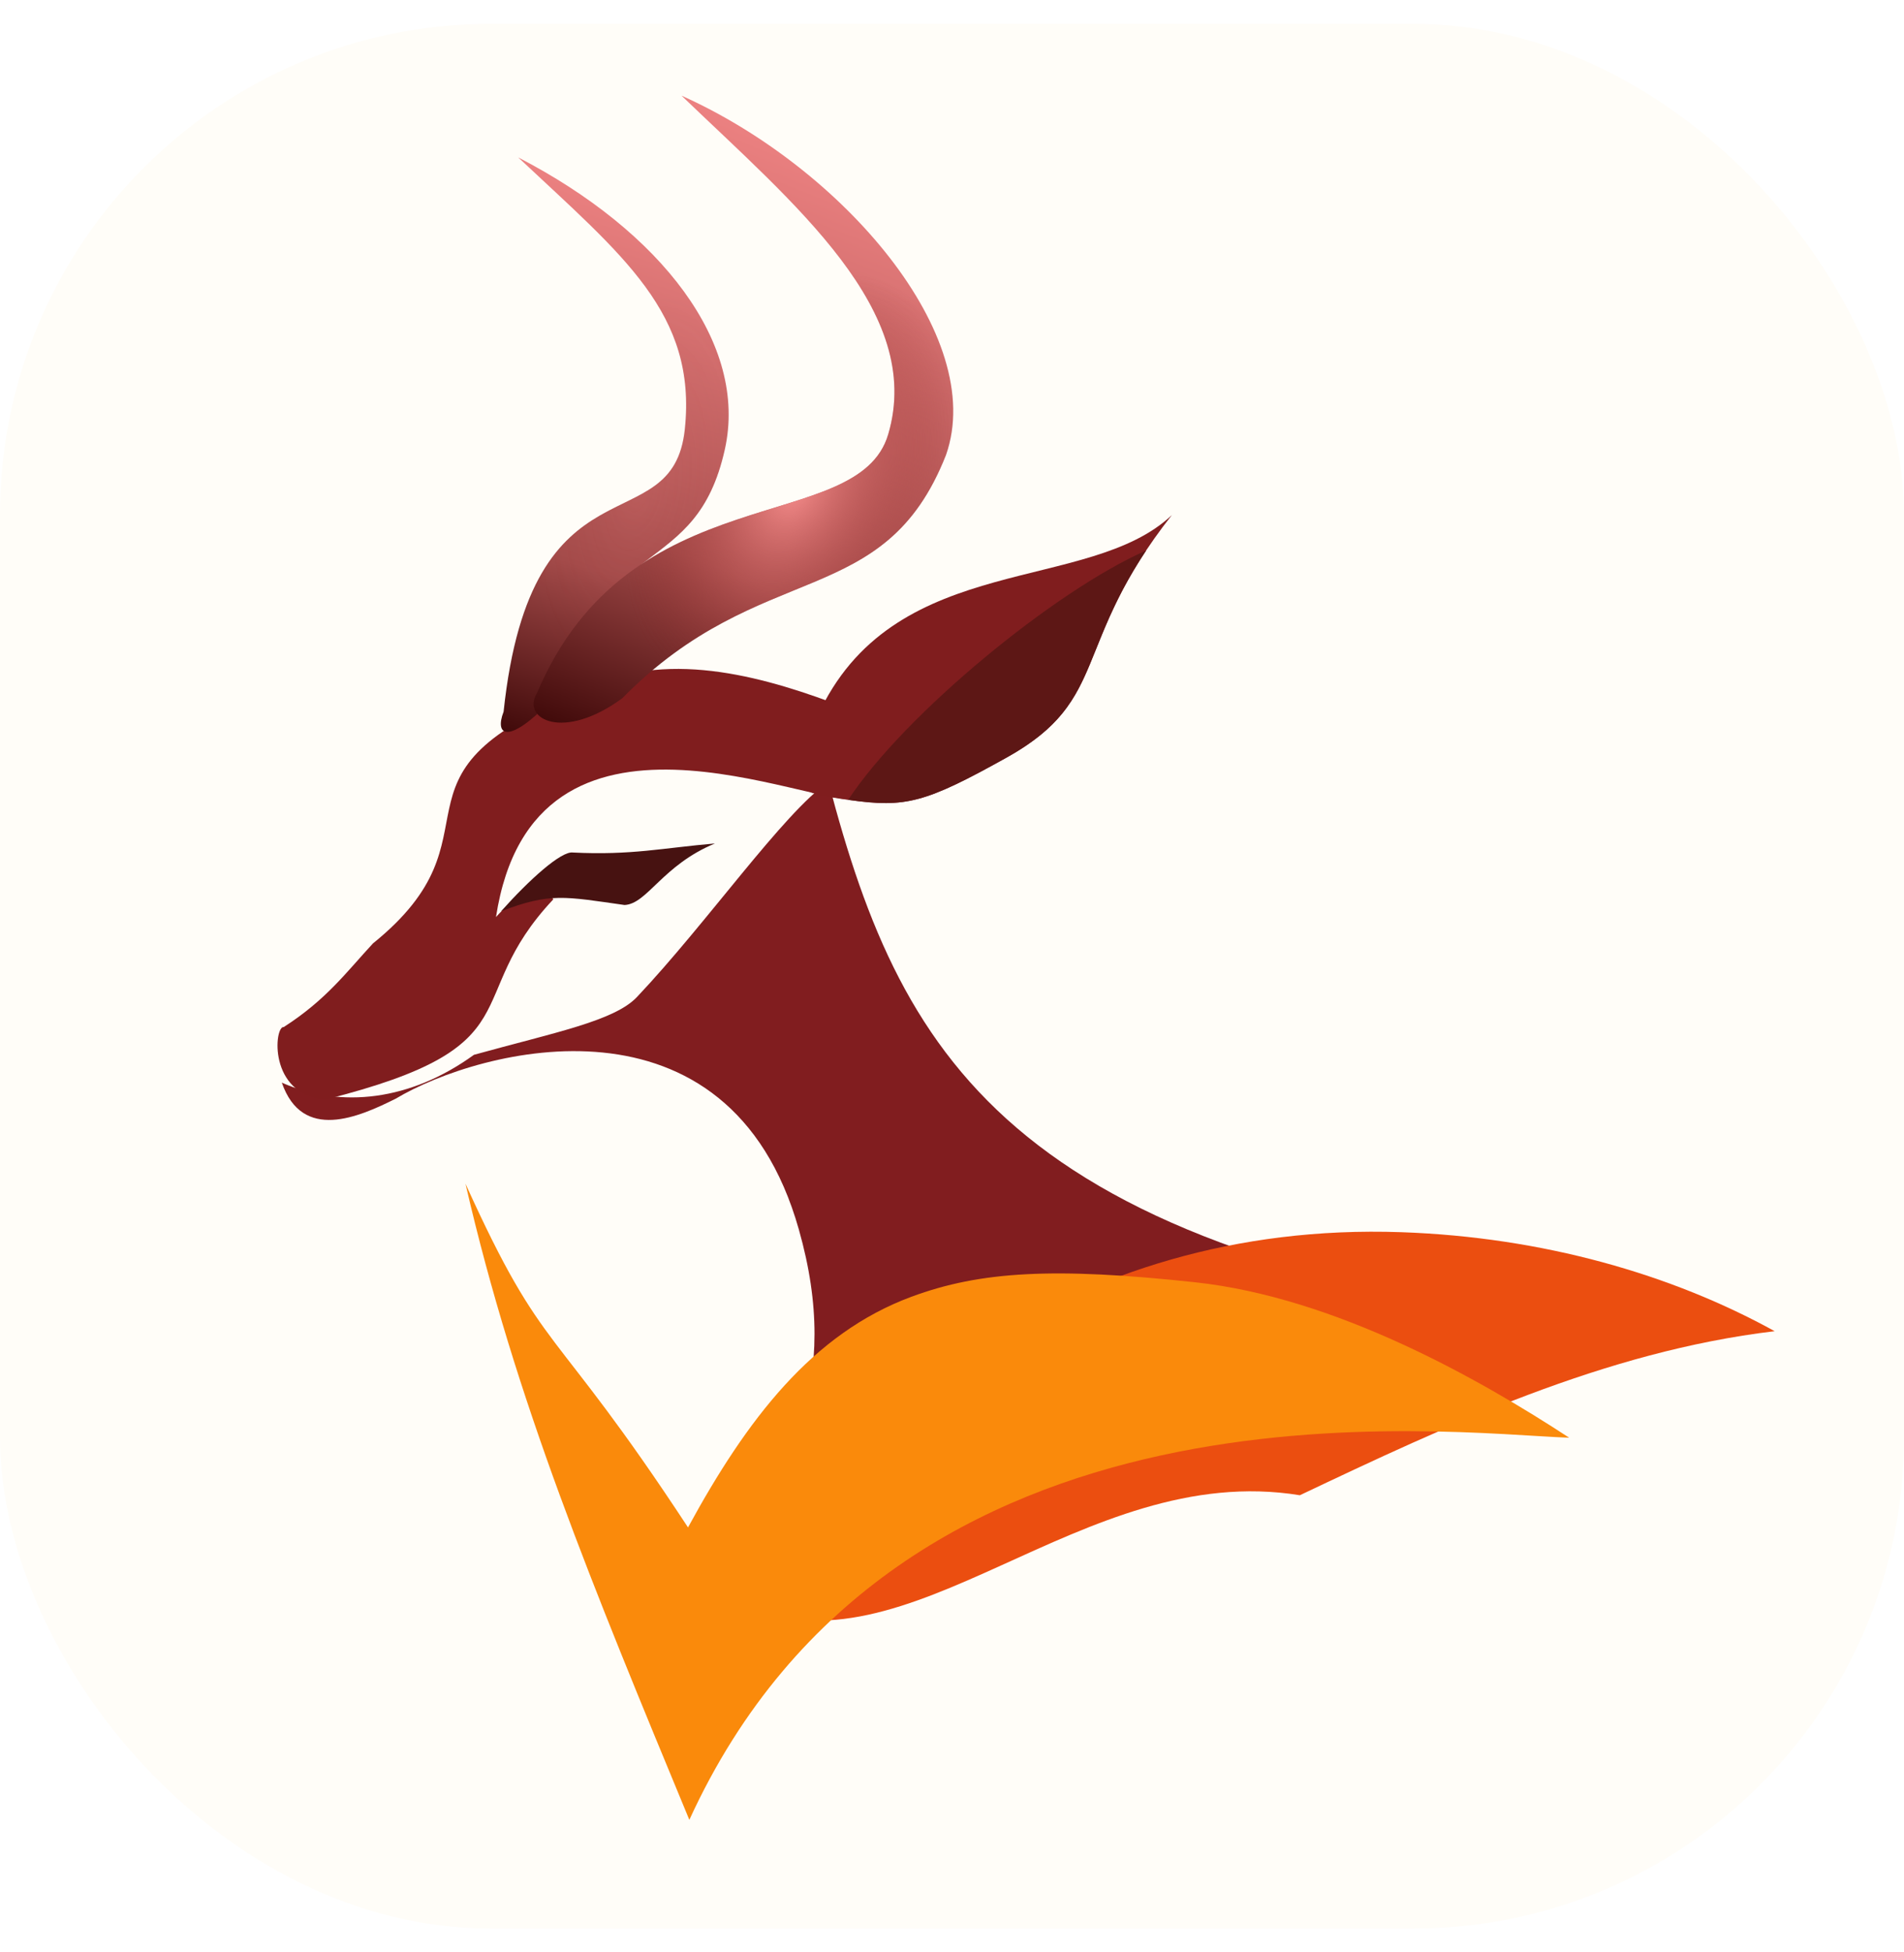 <svg width="40" height="41" viewBox="0 0 40 41" fill="none" xmlns="http://www.w3.org/2000/svg">
<g clip-path="url(#clip0_74_239)">
<rect y="0.5" width="40" height="40" rx="10.315" fill="#FFFDF8"/>
<g filter="url(#filter0_ii_74_239)">
<path d="M6.369 23.004C6.8 24.25 7.985 23.728 8.762 23.34C10.538 22.279 15.763 20.901 17.231 26.089C18.137 29.289 17.055 31.175 15.383 34.256C19.308 28.188 26.276 28.603 34.666 28.223C21.82 26.711 19.426 22.692 17.852 16.688C16.901 17.345 15.309 19.641 13.829 21.206C13.352 21.71 12.089 21.952 10.405 22.419C9.072 23.384 7.61 23.551 6.369 23.004Z" fill="#811D1F"/>
</g>
<path d="M7.835 19.812C7.274 20.418 6.855 20.994 5.961 21.568C5.762 21.54 5.626 22.99 6.832 23.091C11.328 21.961 9.633 21 11.625 18.885C11.533 18.737 11.064 18.535 10.42 19.258C11.212 14.106 17.07 16.984 18.065 16.786C18.921 16.055 17.414 15.145 17.47 14.75C15.795 14.131 13.765 13.62 12.094 14.582C7.83 16.31 10.688 17.511 7.835 19.812Z" fill="#801D1E"/>
<path d="M10.527 19.137C11.555 18.74 11.873 18.829 13.121 19.005C13.599 18.982 13.917 18.168 15.02 17.713C13.922 17.807 13.268 17.964 12.034 17.903C11.79 17.869 11.117 18.475 10.527 19.137Z" fill="#471211"/>
<path d="M17.247 14.886C16.441 16.603 16.65 16.632 17.837 16.799C19.024 16.966 19.431 16.865 21.147 15.909C23.359 14.676 22.474 13.542 24.619 10.816C22.873 12.469 18.888 11.57 17.247 14.886Z" fill="#801D1E"/>
<path fill-rule="evenodd" clip-rule="evenodd" d="M24.079 11.56C22.155 12.409 19.01 14.992 17.819 16.796C17.825 16.797 17.831 16.798 17.837 16.799C19.024 16.966 19.431 16.865 21.147 15.909C22.389 15.217 22.654 14.556 23.028 13.628C23.256 13.061 23.524 12.395 24.079 11.56Z" fill="#5D1715"/>
<g filter="url(#filter1_ii_74_239)">
<path d="M15.136 9.29C14.88 11.731 11.91 9.7 11.329 15.222C11.131 15.733 11.431 15.927 12.343 14.971C13.447 11.428 15.366 12.446 15.976 9.718C16.474 7.495 14.636 5.134 11.636 3.583C13.834 5.646 15.392 6.859 15.136 9.29Z" fill="url(#paint0_linear_74_239)"/>
<path d="M15.136 9.29C14.88 11.731 11.91 9.7 11.329 15.222C11.131 15.733 11.431 15.927 12.343 14.971C13.447 11.428 15.366 12.446 15.976 9.718C16.474 7.495 14.636 5.134 11.636 3.583C13.834 5.646 15.392 6.859 15.136 9.29Z" fill="url(#paint1_radial_74_239)" fill-opacity="0.1"/>
</g>
<g filter="url(#filter2_ii_74_239)">
<path d="M19.409 9.398C18.774 11.553 13.977 10.223 12.028 14.836C11.699 15.38 12.586 15.848 13.822 14.94C16.756 11.962 19.323 13.134 20.623 9.832C21.498 7.337 18.449 3.799 15.067 2.286C17.432 4.56 20.174 6.806 19.409 9.398Z" fill="url(#paint2_linear_74_239)"/>
<path d="M19.409 9.398C18.774 11.553 13.977 10.223 12.028 14.836C11.699 15.38 12.586 15.848 13.822 14.94C16.756 11.962 19.323 13.134 20.623 9.832C21.498 7.337 18.449 3.799 15.067 2.286C17.432 4.56 20.174 6.806 19.409 9.398Z" fill="url(#paint3_radial_74_239)"/>
</g>
<path d="M15.541 33.685C19.11 35.316 22.702 30.649 27.308 31.4C30.397 29.935 33.708 28.38 37.283 27.955C35.122 26.762 32.415 25.98 29.439 25.876C22.42 25.631 17.642 29.826 15.541 33.685Z" fill="#EB4E10"/>
<g filter="url(#filter3_i_74_239)">
<path d="M15.541 33.684C12.645 29.273 12.541 30.16 10.866 26.466C11.918 31.027 13.533 34.907 15.569 39.825C19.971 30.204 31.444 31.709 34.053 31.8C32.184 30.577 29.156 28.856 26.196 28.536C23.245 28.218 21.687 28.301 20.234 28.84C18.154 29.611 16.778 31.412 15.541 33.684Z" fill="#FA8A0B"/>
</g>
</g>
<defs>
<filter id="filter0_ii_74_239" x="6.146" y="16.509" width="28.699" height="17.747" filterUnits="userSpaceOnUse" color-interpolation-filters="sRGB">
<feFlood flood-opacity="0" result="BackgroundImageFix"/>
<feBlend mode="normal" in="SourceGraphic" in2="BackgroundImageFix" result="shape"/>
<feColorMatrix in="SourceAlpha" type="matrix" values="0 0 0 0 0 0 0 0 0 0 0 0 0 0 0 0 0 0 127 0" result="hardAlpha"/>
<feOffset dx="-1.79"/>
<feGaussianBlur stdDeviation="0.112"/>
<feComposite in2="hardAlpha" operator="arithmetic" k2="-1" k3="1"/>
<feColorMatrix type="matrix" values="0 0 0 0 0.369 0 0 0 0 0.09 0 0 0 0 0.09 0 0 0 0.2 0"/>
<feBlend mode="normal" in2="shape" result="effect1_innerShadow_74_239"/>
<feColorMatrix in="SourceAlpha" type="matrix" values="0 0 0 0 0 0 0 0 0 0 0 0 0 0 0 0 0 0 127 0" result="hardAlpha"/>
<feOffset dx="1.342" dy="-0.268"/>
<feGaussianBlur stdDeviation="0.089"/>
<feComposite in2="hardAlpha" operator="arithmetic" k2="-1" k3="1"/>
<feColorMatrix type="matrix" values="0 0 0 0 0.369 0 0 0 0 0.09 0 0 0 0 0.09 0 0 0 1 0"/>
<feBlend mode="normal" in2="effect1_innerShadow_74_239" result="effect2_innerShadow_74_239"/>
</filter>
<filter id="filter1_ii_74_239" x="11.113" y="3.425" width="5.102" height="12.34" filterUnits="userSpaceOnUse" color-interpolation-filters="sRGB">
<feFlood flood-opacity="0" result="BackgroundImageFix"/>
<feBlend mode="normal" in="SourceGraphic" in2="BackgroundImageFix" result="shape"/>
<feColorMatrix in="SourceAlpha" type="matrix" values="0 0 0 0 0 0 0 0 0 0 0 0 0 0 0 0 0 0 127 0" result="hardAlpha"/>
<feOffset dx="0.395" dy="-0.395"/>
<feGaussianBlur stdDeviation="0.079"/>
<feComposite in2="hardAlpha" operator="arithmetic" k2="-1" k3="1"/>
<feColorMatrix type="matrix" values="0 0 0 0 0 0 0 0 0 0 0 0 0 0 0 0 0 0 1 0"/>
<feBlend mode="normal" in2="shape" result="effect1_innerShadow_74_239"/>
<feColorMatrix in="SourceAlpha" type="matrix" values="0 0 0 0 0 0 0 0 0 0 0 0 0 0 0 0 0 0 127 0" result="hardAlpha"/>
<feOffset dx="-1.144" dy="0.118"/>
<feGaussianBlur stdDeviation="0.079"/>
<feComposite in2="hardAlpha" operator="arithmetic" k2="-1" k3="1"/>
<feColorMatrix type="matrix" values="0 0 0 0 0.278 0 0 0 0 0.071 0 0 0 0 0.067 0 0 0 1 0"/>
<feBlend mode="normal" in2="effect1_innerShadow_74_239" result="effect2_innerShadow_74_239"/>
</filter>
<filter id="filter2_ii_74_239" x="11.801" y="2.127" width="9.132" height="13.443" filterUnits="userSpaceOnUse" color-interpolation-filters="sRGB">
<feFlood flood-opacity="0" result="BackgroundImageFix"/>
<feBlend mode="normal" in="SourceGraphic" in2="BackgroundImageFix" result="shape"/>
<feColorMatrix in="SourceAlpha" type="matrix" values="0 0 0 0 0 0 0 0 0 0 0 0 0 0 0 0 0 0 127 0" result="hardAlpha"/>
<feOffset dx="0.395" dy="-0.395"/>
<feGaussianBlur stdDeviation="0.079"/>
<feComposite in2="hardAlpha" operator="arithmetic" k2="-1" k3="1"/>
<feColorMatrix type="matrix" values="0 0 0 0 0 0 0 0 0 0 0 0 0 0 0 0 0 0 1 0"/>
<feBlend mode="normal" in2="shape" result="effect1_innerShadow_74_239"/>
<feColorMatrix in="SourceAlpha" type="matrix" values="0 0 0 0 0 0 0 0 0 0 0 0 0 0 0 0 0 0 127 0" result="hardAlpha"/>
<feOffset dx="-1.144" dy="0.118"/>
<feGaussianBlur stdDeviation="0.079"/>
<feComposite in2="hardAlpha" operator="arithmetic" k2="-1" k3="1"/>
<feColorMatrix type="matrix" values="0 0 0 0 0.278 0 0 0 0 0.071 0 0 0 0 0.067 0 0 0 0.8 0"/>
<feBlend mode="normal" in2="effect1_innerShadow_74_239" result="effect2_innerShadow_74_239"/>
</filter>
<filter id="filter3_i_74_239" x="10.68" y="26.28" width="23.372" height="13.545" filterUnits="userSpaceOnUse" color-interpolation-filters="sRGB">
<feFlood flood-opacity="0" result="BackgroundImageFix"/>
<feBlend mode="normal" in="SourceGraphic" in2="BackgroundImageFix" result="shape"/>
<feColorMatrix in="SourceAlpha" type="matrix" values="0 0 0 0 0 0 0 0 0 0 0 0 0 0 0 0 0 0 127 0" result="hardAlpha"/>
<feOffset dx="-1.087" dy="-1.608"/>
<feGaussianBlur stdDeviation="0.093"/>
<feComposite in2="hardAlpha" operator="arithmetic" k2="-1" k3="1"/>
<feColorMatrix type="matrix" values="0 0 0 0 0.875 0 0 0 0 0.369 0 0 0 0 0.078 0 0 0 1 0"/>
<feBlend mode="normal" in2="shape" result="effect1_innerShadow_74_239"/>
</filter>
<linearGradient id="paint0_linear_74_239" x1="13.056" y1="3.483" x2="9.451" y2="15.014" gradientUnits="userSpaceOnUse">
<stop stop-color="#F18585"/>
<stop offset="0.687" stop-color="#A44B4A"/>
<stop offset="1" stop-color="#410A0A"/>
</linearGradient>
<radialGradient id="paint1_radial_74_239" cx="0" cy="0" r="1" gradientUnits="userSpaceOnUse" gradientTransform="translate(14.129 10.559) rotate(100.204) scale(4.137 2.167)">
<stop stop-color="#F78E8D"/>
<stop offset="1" stop-color="#821F1D" stop-opacity="0"/>
</radialGradient>
<linearGradient id="paint2_linear_74_239" x1="17.369" y1="2.528" x2="12.249" y2="15.441" gradientUnits="userSpaceOnUse">
<stop stop-color="#F18585"/>
<stop offset="0.687" stop-color="#A44B4A"/>
<stop offset="1" stop-color="#410A0A"/>
</linearGradient>
<radialGradient id="paint3_radial_74_239" cx="0" cy="0" r="1" gradientUnits="userSpaceOnUse" gradientTransform="translate(17.431 10.51) rotate(115.493) scale(4.731 3.277)">
<stop stop-color="#F78E8D"/>
<stop offset="1" stop-color="#821F1D" stop-opacity="0"/>
</radialGradient>
<clipPath id="clip0_74_239">
<rect y="0.5" width="40" height="40" rx="10.315" fill="white"/>
</clipPath>
</defs>
</svg>
